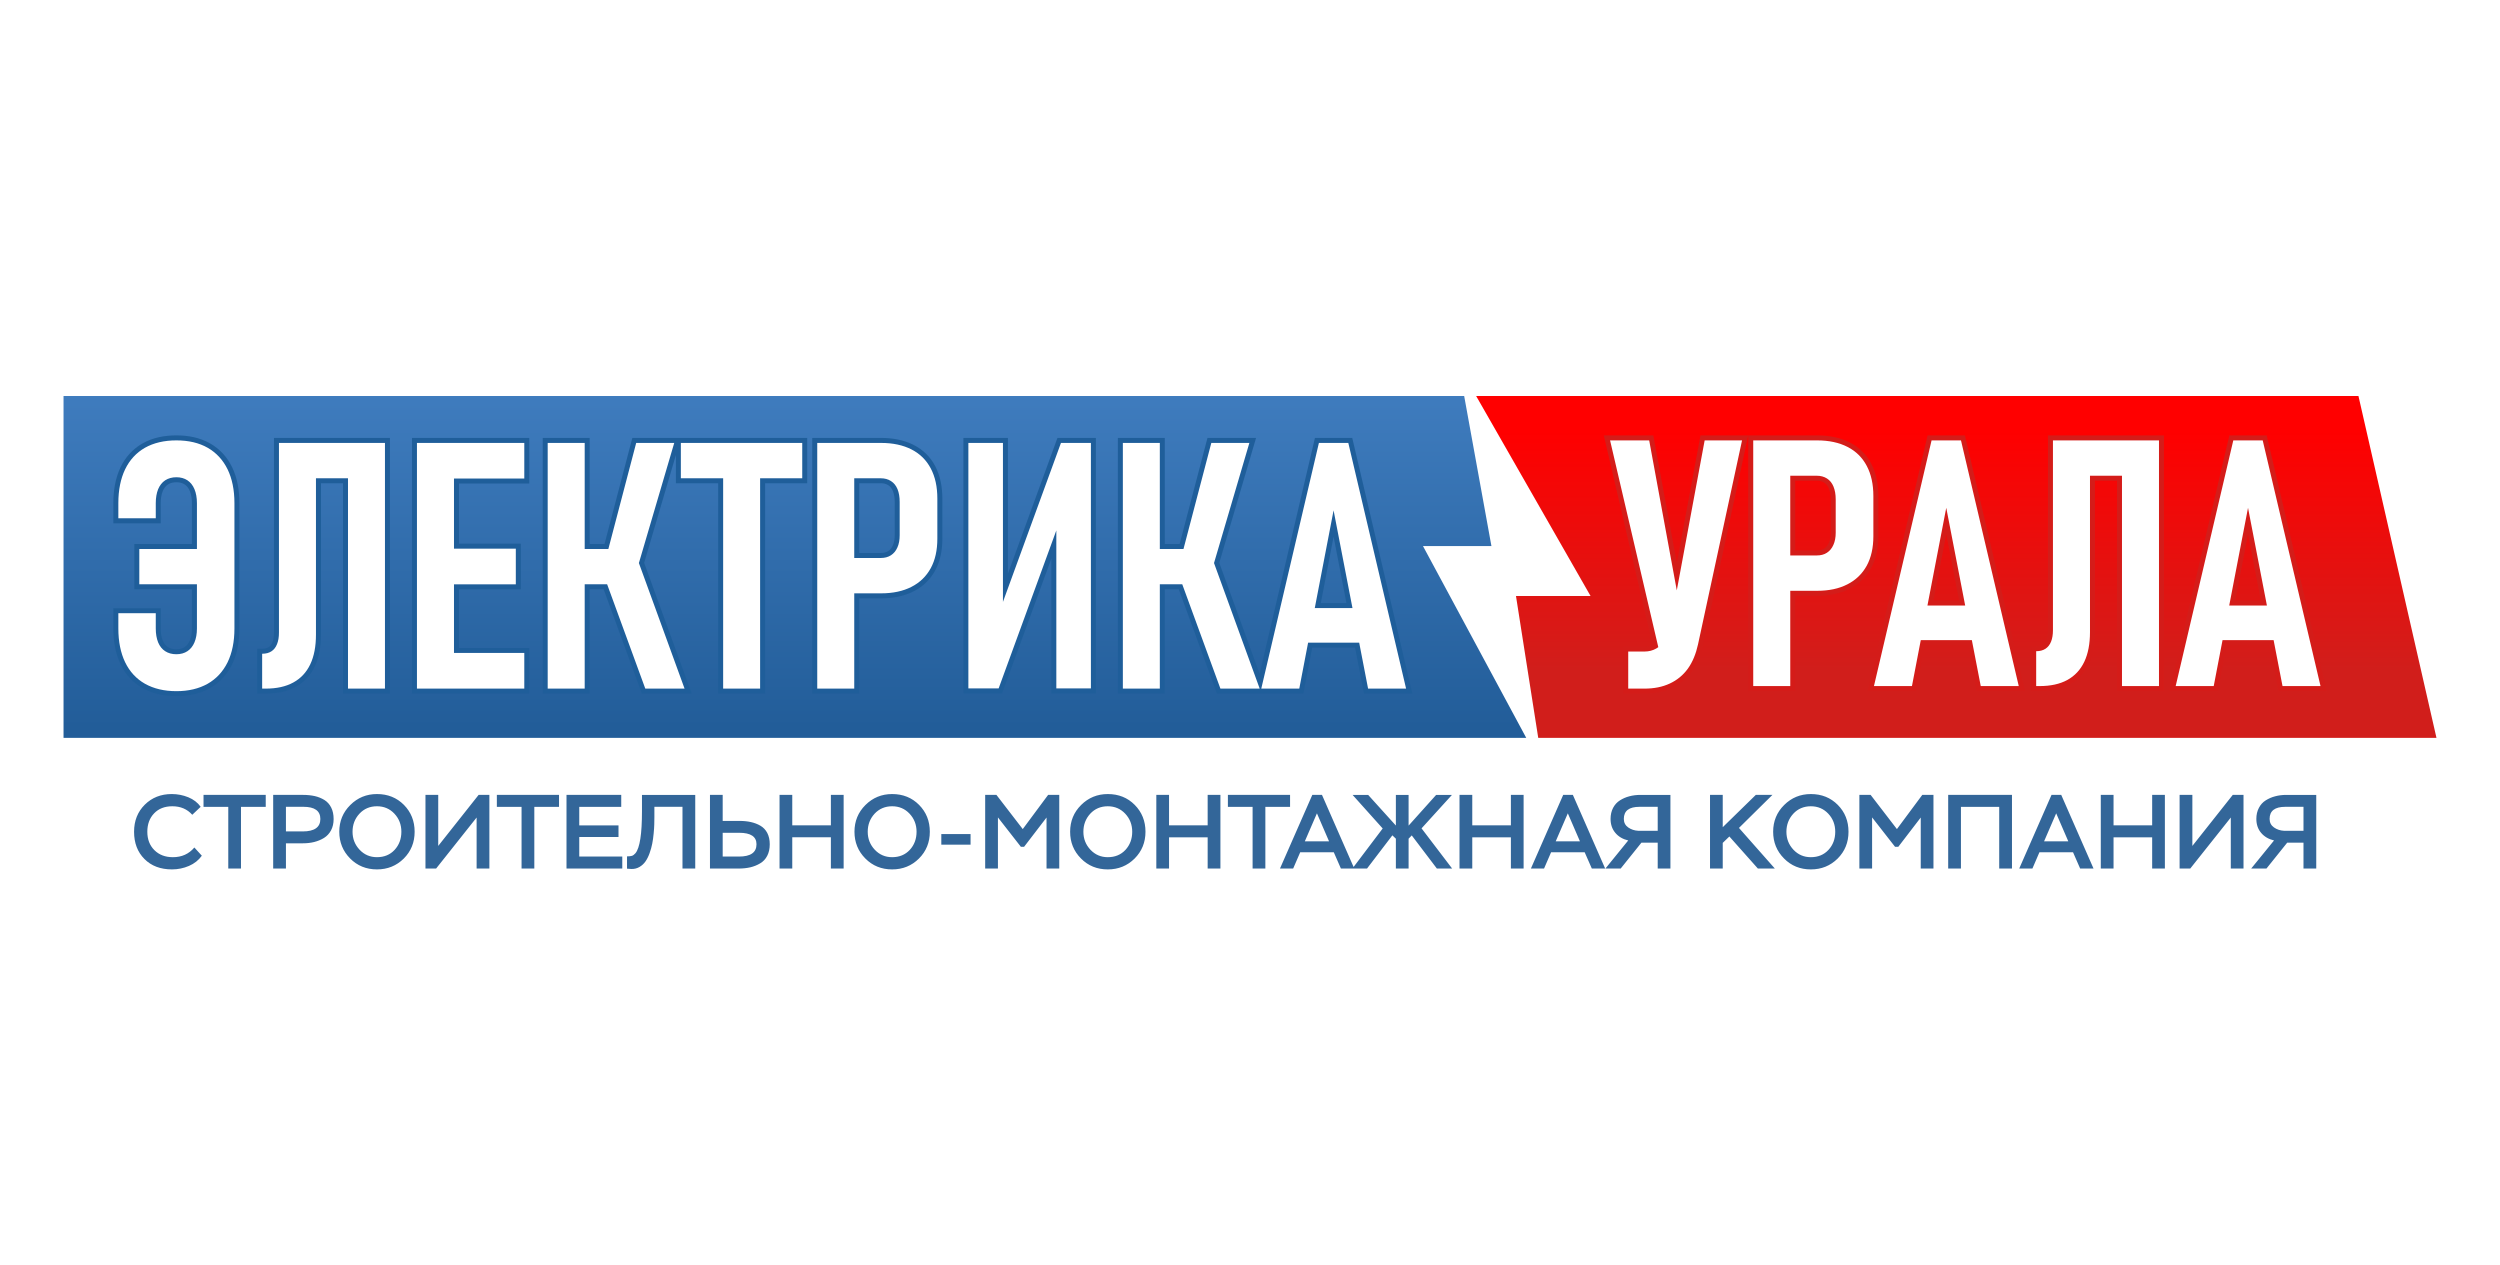 <?xml version="1.0" encoding="UTF-8"?> <svg xmlns="http://www.w3.org/2000/svg" xmlns:xlink="http://www.w3.org/1999/xlink" xmlns:xodm="http://www.corel.com/coreldraw/odm/2003" xml:space="preserve" width="4619px" height="2338px" version="1.1" style="shape-rendering:geometricPrecision; text-rendering:geometricPrecision; image-rendering:optimizeQuality; fill-rule:evenodd; clip-rule:evenodd" viewBox="0 0 17922.27 9070.54"> <defs> <style type="text/css"> .fil3 {fill:#1F5E9A} .fil5 {fill:#D41C19} .fil0 {fill:white} .fil6 {fill:#336699;fill-rule:nonzero} .fil4 {fill:white;fill-rule:nonzero} .fil2 {fill:url(#id0)} .fil1 {fill:url(#id1);fill-rule:nonzero} </style> <linearGradient id="id0" gradientUnits="userSpaceOnUse" x1="2417.37" y1="5214.88" x2="2417.37" y2="2810.87"> <stop offset="0" style="stop-opacity:1; stop-color:#225D99"></stop> <stop offset="1" style="stop-opacity:1; stop-color:#3F7CBE"></stop> </linearGradient> <linearGradient id="id1" gradientUnits="userSpaceOnUse" x1="13111.11" y1="4800.4" x2="13111.11" y2="3087.19"> <stop offset="0" style="stop-opacity:1; stop-color:#D11E1B"></stop> <stop offset="1" style="stop-opacity:1; stop-color:red"></stop> </linearGradient> </defs> <g id="Layer_x0020_1">  <rect class="fil0" width="17922.27" height="9070.54"></rect> <g id="_105553848049984"> <polygon class="fil1" points="10582.46,2838.5 16907.53,2838.5 17466.8,5288.94 11027.35,5288.94 11027.35,5288.39 10867.91,4272.06 11402.6,4272.06 "></polygon> <path class="fil2" d="M9810.42 5288.94l-9354.96 0 0 -2450.44 10041.07 0 195.36 1075.45 -490.76 0 740.28 1374.99 -1131 0 0.01 0zm1130.99 -0.55l0 0.55 0 0 0 -0.55z"></path> <path class="fil3" d="M4845.43 3261.55l-227.42 772.88 340.71 937.57 -357.56 0 -273.84 -748.01 -100.03 0 0 748.01 -336.57 0 0 -1833.14 336.57 0 0 760.45 106.38 0 199.51 -760.45 1253.68 0 0 324.96 -301.74 0 0 1508.18 -336.57 0 0 -1508.18 -303.13 0 0 -202.27 0.01 0zm4236.32 1710.44l-357.56 0 -273.84 -748.01 -100.03 0 0 748.01 -336.57 0 0 -1833.13 336.57 0 0 760.44 106.39 0 199.5 -760.44 348.45 0 -263.62 895.57 289.04 795.26 396.52 -1690.83 267.48 0 431.07 1833.14 -347.07 0 -63.83 -329.66 -307 0 -63.28 329.66 -262.23 0 0.01 -0.01zm-7705.85 -748l-412.83 0 0 -324.68 412.83 0 0 -292.63c0,-29.01 -3.6,-59.69 -14.93,-86.76 -8.01,-19.07 -19.61,-35.93 -37.02,-47.53 -17.69,-11.61 -38.41,-15.75 -59.41,-15.75 -21.56,0 -42.28,4.14 -60.52,16.02 -17.68,11.61 -29.29,28.19 -37.3,47.81 -11.05,26.52 -14.37,57.75 -14.37,86.21l0 144.24 -339.87 0 0 -144.24c0,-88.42 13.81,-178.23 52.22,-258.64 35.09,-72.4 87.04,-129.87 156.95,-169.67 74.06,-42.28 158.61,-57.75 242.89,-57.75 84.28,0 168.01,15.48 241.78,57.75 69.91,39.8 121.86,97.27 157.23,169.67 39.24,80.13 52.78,170.21 52.78,258.64l0 898.05c0,88.7 -13.54,178.51 -52.78,258.64 -35.37,71.84 -87.32,129.32 -157.23,169.11 -73.77,42 -157.5,57.48 -241.78,57.48 -84.28,0 -168.83,-15.48 -242.89,-57.48 -69.91,-39.79 -121.86,-97.54 -156.95,-169.94 -38.41,-79.85 -52.22,-169.94 -52.22,-258.08l0 -144.52 339.87 0 0 144.52c0,28.73 3.32,59.68 14.37,86.48 7.74,19.07 19.34,35.37 36.75,46.98 18.24,11.88 39.52,16.03 61.07,16.03 21,0 41.73,-4.42 59.41,-16.03 17.41,-11.61 29.01,-28.18 37.03,-47.25 11.33,-26.8 14.92,-56.92 14.92,-85.94l0 -280.74 0 0zm6161.2 -220.24l-353.14 966.86 -277.43 0 0 -1831.75 319.15 0 0 973.49 355.08 -973.49 275.49 0 0 1831.75 -319.15 0 0 -966.86zm-1377.2 285.17l0 683.08 -337.12 0 0 -1833.14 494.07 0c80.41,0 161.65,13.82 234.05,50.85 67.14,34.26 118.54,84.83 153.63,151.42 37.3,71.57 51.12,151.98 51.12,232.11l0 288.21c0,79.3 -13.54,158.61 -51.95,228.79 -35.92,65.49 -87.59,114.68 -154.19,148.39 -71.84,36.75 -152.53,50.29 -232.66,50.29l-156.96 0 0.01 0zm-2869.35 -822.89l0 431.06 443.22 0 0 327.17 -443.22 0 0 420.56 503.74 0 0 327.17 -840.86 0 0 -1833.14 840.86 0 0 327.17 -503.74 0 0 0.01zm-831.74 -2.21l-157.78 0 0 1085.12c0,77.37 -11.05,158.06 -44.49,228.52 -29.84,63.01 -75.16,112.74 -136.78,146.18 -65.76,35.92 -141.2,48.35 -215.53,48.35l-60.51 0 0 -321.91 36.47 0c16.03,0 32.61,-2.77 46.42,-11.61 12.72,-8.29 20.73,-20.73 26.25,-34.54 8.57,-21.28 11.06,-46.7 11.06,-69.36l0 -1395.71 831.46 0 0 1833.13 -336.57 0 0 -1508.18 0 0.01zm7010.07 858.81l183.48 0 -92.02 -475.83 -91.46 475.83zm-3308.98 -858.81l0 499.87 154.46 0c18.52,0 37.31,-3.32 53.06,-13.54 15.47,-9.95 25.97,-23.77 33.16,-40.9 10.5,-22.66 13.54,-48.63 13.54,-72.95l0 -238.74c0,-25.98 -3.32,-53.61 -12.99,-77.65 -7.18,-17.13 -17.41,-31.78 -32.88,-41.73 -16.3,-10.5 -34.82,-14.37 -53.88,-14.37l-154.47 0 0 0.01z"></path> <path class="fil4" d="M1264.54 4954.31c-87.6,0 -162.76,-17.96 -225.21,-53.05 -62.17,-35.37 -109.7,-86.77 -142.3,-154.19 -32.34,-67.43 -48.64,-148.39 -48.64,-242.61l0 -108.87 268.31 0 0 108.87c0,38.96 5.81,72.39 16.86,100.03 11.61,27.63 28.18,48.91 50.56,63.27 21.84,14.37 48.64,21.84 80.42,21.84 30.67,0 57.2,-7.46 79.03,-21.84 21.83,-14.36 38.96,-35.64 50.56,-63.27 11.61,-27.64 17.68,-60.79 17.68,-99.75l0 -316.67 -413.1 0 0 -253.12 413.1 0 0 -328.27c0,-39.24 -6.08,-72.67 -17.68,-100.31 -11.61,-28.18 -28.74,-49.18 -50.56,-63.83 -21.84,-14.36 -48.36,-21.83 -79.03,-21.83 -31.23,0 -57.75,7.46 -80.14,21.83 -22.65,14.92 -39.23,36.48 -50.84,64.11 -11.05,27.91 -16.86,61.34 -16.86,100.03l0 108.32 -268.31 0 0 -108.32c0,-94.5 16.31,-175.74 48.64,-242.89 32.6,-67.43 80.13,-118.82 142.3,-154.46 62.45,-35.1 137.61,-52.78 225.21,-52.78 87.87,0 162.2,17.68 224.09,52.78 62.18,35.64 109.7,87.04 142.86,154.46 32.61,66.87 49.19,147.83 49.19,242.89l0 898.05c0,94.78 -16.58,175.47 -49.19,242.89 -33.16,66.87 -80.68,118.27 -142.86,153.64 -62.44,35.09 -136.77,53.05 -224.09,53.05zm8160.96 -595.75l270.24 0 -135.4 -700.49 -134.84 700.49zm318.32 247.86l-366.13 0 -63.27 329.65 -272.46 0 413.11 -1761.28 210.83 0 414.21 1761.28 -272.45 0 -63.83 -329.65 -0.01 0zm-1429.15 -671.47l169.67 0 199.51 -760.17 272.73 0 -253.39 861.03 327.44 900.26 -281.57 0 -273.56 -748.01 -160.82 0 0 748.01 -264.99 0 0 -1761.29 264.99 0 0 760.17 -0.01 0zm-741.93 999.74l0 -1243.18 27.91 33.99 -441.57 1209.2 -216.91 0 0 -1759.91 247.86 0 0 1252.85 -28.74 -34.54 444.61 -1218.31 214.7 0 0 1759.91 -247.86 0 0 -0.01zm-1714.04 -1759.9l133.47 0 131.81 0 192.87 0c84.56,0 157.51,15.75 217.75,46.69 60.79,30.95 106.66,76.54 138.16,136.51 31.5,59.41 46.98,131.25 46.98,215.25l0 288.21c0,82.62 -15.48,153.08 -47.53,211.66 -32.06,58.31 -77.92,103.07 -138.71,133.74 -60.52,30.95 -132.91,46.15 -216.64,46.15l-192.87 0 0 683.07 -265.28 0 0 -1761.28 -0.01 0zm265.28 253.38l0 571.44 190.38 0c27.91,0 52.51,-6.36 72.67,-19.34 19.9,-12.99 35.65,-31.5 46.43,-56.37 11.05,-24.32 16.3,-53.61 16.3,-87.6l0 -238.74c0,-35.37 -5.25,-66.04 -15.47,-91.19 -10.5,-25.7 -26.25,-45.04 -46.98,-58.3 -20.45,-13.26 -45.04,-19.89 -72.95,-19.89l-190.39 0 0.01 -0.01zm-1242.91 -253.38l870.14 0 0 253.39 -302.02 0 0 1507.89 -264.99 0 0 -1507.89 -303.13 0 0 -253.39zm-689.43 760.16l169.66 0 199.51 -760.17 272.73 0 -253.39 861.03 327.45 900.26 -281.57 0 -273.57 -748.01 -160.82 0 0 748.01 -265.27 0 0 -1761.29 265.27 0 0 760.17 0 0zm-937.02 -760.16l504.02 0 0 255.32 -504.02 0 0 502.91 443.23 0 0 255.6 -443.23 0 0 491.86 504.02 0 0 255.59 -504.02 0 -139.26 0 -126.28 0 0 -1761.28 126.28 0 139.26 0zm-989.51 0l229.62 0 138.44 0 126.55 0 0 1761.28 -264.99 0 0 -1507.89 -229.62 0 0 1120.76c0,84.56 -13.54,155.58 -40.9,213.05 -27.35,57.47 -67.7,100.86 -121.58,130.15 -53.61,29.56 -119.92,43.93 -198.4,43.93l-24.87 0 0 -250.07 0.83 0c26.25,0 48.08,-5.8 65.76,-17.41 17.96,-11.61 30.95,-28.46 40.07,-51.4 9.12,-22.1 13.82,-50.01 13.82,-82.62l0 -1359.79 177.4 0 87.87 0 0 0.01z"></path> <path class="fil5" d="M12021.01 4034.98l169.66 -914.36 342.09 0 -324.68 1505.42c-14.37,66.59 -38.69,131.81 -78.76,187.35 -37.57,52.22 -85.65,91.74 -143.96,118.82 -61.9,28.73 -129.32,39.79 -197.3,39.79l-151.15 0 0 -337.67 151.15 0c21,0 40.9,-3.59 59.41,-12.43l-350.1 -1501.27 355.07 0 168.56 914.35 0.01 0zm4248.76 589.13l-307 0 -63.27 329.65 -347.34 0 429.96 -1833.14 267.48 0 431.06 1833.14 -347.06 0 -63.83 -329.65 0 0zm-1093.14 -1178.25l-158.06 0 0 1085.13c0,77.36 -10.77,157.78 -44.21,228.24 -30.12,63 -75.44,112.74 -136.78,146.17 -65.76,35.93 -141.48,48.36 -215.53,48.36l-60.79 0 0 -321.92 36.75 0c16.03,0 32.61,-2.49 46.15,-11.33 12.71,-8.56 20.72,-20.72 26.53,-34.82 8.56,-21.27 11.05,-46.42 11.05,-69.36l0 -1395.71 831.46 0 0 1833.14 -336.56 0 0 -1507.9 -0.01 0zm-1070.2 1178.25l-307 0 -63.28 329.65 -347.34 0 429.96 -1833.14 267.48 0 431.35 1833.14 -347.34 0 -63.83 -329.65zm-1236.56 -353.42l0 683.07 -337.11 0 0 -1833.14 494.07 0c80.68,0 161.92,13.82 234.04,50.85 67.15,34.26 118.55,84.83 153.64,151.42 37.57,71.57 51.12,152.26 51.12,232.12l0 288.2c0,79.3 -13.55,158.88 -51.95,229.07 -35.65,65.21 -87.6,114.4 -153.92,148.11 -72.12,36.76 -152.81,50.3 -232.94,50.3l-156.95 0 0 0zm3154.52 33.71l183.48 0 -92.01 -475.56 -91.47 475.56zm-2163.34 0l183.76 0 -92.29 -475.56 -91.47 475.56zm-991.18 -858.54l0 499.59 154.47 0c18.51,0 37.3,-3.31 53.33,-13.54 15.19,-9.95 25.7,-23.76 33.16,-40.62 10.22,-22.94 13.26,-48.91 13.26,-73.23l0 -238.46c0,-26.25 -3.04,-53.89 -12.99,-77.93 -6.9,-17.13 -17.41,-31.77 -32.88,-41.72 -16.3,-10.5 -34.82,-14.09 -53.88,-14.09l-154.47 0 0 0z"></path> <path class="fil4" d="M11542.41 3156.55l280.47 0 197.85 1075.17 199.78 -1075.17 268.04 0 -315.57 1462.03c-14.92,68.53 -38.96,126.83 -72.67,174.08 -33.99,46.98 -77.37,82.63 -129.87,106.94 -52.5,24.59 -113.29,36.47 -182.37,36.47l-115.5 0 0 -265.82 115.5 0c32.6,0 61.07,-7.46 86.49,-22.38 4.69,-2.76 9.12,-5.8 13.54,-9.12l-345.68 -1482.2 -0.01 0zm4438.6 1183.77l270.25 0 -135.4 -700.49 -134.85 700.49zm318.32 248.14l-366.12 0 -63.28 329.38 -272.73 0 413.1 -1761.29 210.83 0 414.49 1761.29 -272.45 0 -63.84 -329.38zm-1316.4 -1431.91l229.34 0 138.72 0 126.55 0 0 1761.29 -265.27 0 0 -1507.9 -229.35 0 0 1121.05c0,84.28 -13.54,155.29 -40.9,212.76 -27.35,57.48 -67.97,100.86 -121.58,130.43 -53.88,29.29 -119.92,43.66 -198.4,43.66l-24.87 0 0 -250.08 0.83 0c25.97,0 47.8,-5.8 65.77,-17.41 17.68,-11.6 30.94,-28.46 40.06,-51.12 9.12,-22.38 13.54,-50.29 13.54,-82.89l0 -1359.79 177.4 0 88.15 0 0.01 0zm-1165.26 1183.77l270.52 0 -135.68 -700.49 -134.84 700.49zm318.32 248.14l-366.12 0 -63.28 329.38 -272.46 0 413.11 -1761.29 210.83 0 414.21 1761.29 -272.45 0 -63.83 -329.38 -0.01 0zm-1567.31 -1431.91l133.47 0 132.08 0 192.6 0c84.83,0 157.5,15.75 217.74,46.69 60.79,30.95 106.66,76.54 138.17,136.51 31.5,59.41 47.25,131.53 47.25,215.26l0 288.2c0,82.9 -15.75,153.08 -47.53,211.66 -32.33,58.31 -78.2,103.07 -138.99,133.74 -60.24,30.95 -132.64,46.15 -216.64,46.15l-192.59 0 0 683.08 -265.55 0 0 -1761.29 -0.01 0zm265.55 253.39l0 571.44 190.11 0c28.19,0 52.51,-6.08 72.67,-19.35 19.9,-12.98 35.65,-31.5 46.43,-56.37 11.05,-24.31 16.58,-53.61 16.58,-87.59l0 -238.47c0,-35.64 -5.53,-66.32 -15.75,-91.47 -10.5,-25.69 -25.98,-45.04 -46.7,-58.3 -20.72,-13.26 -45.04,-19.89 -73.23,-19.89l-190.11 0z"></path> <path class="fil6" d="M1393.31 6075.08l53.6 58.86c-23.21,32.33 -53.88,56.64 -92.29,73.23 -38.68,16.58 -79.3,24.87 -121.85,24.87 -82.07,0 -147.84,-24.87 -197.3,-74.61 -49.74,-49.74 -74.33,-114.95 -74.33,-195.36 0,-78.48 25.7,-143.13 76.82,-193.98 51.39,-50.84 115.78,-76.26 193.15,-76.26 41.45,0 80.68,7.73 118.54,22.93 37.58,15.48 67.43,38.13 88.98,68.53l-60.24 57.2c-36.2,-40.62 -83.73,-61.07 -142.59,-61.07 -54.98,0 -98.64,16.86 -130.97,50.85 -32.61,33.99 -48.63,77.92 -48.63,131.8 0,54.16 16.85,98.38 50.84,132.09 33.99,33.71 78.2,50.29 132.36,50.29 63.55,0 114.68,-22.94 153.91,-69.36l0 -0.01zm243.16 -291.24l-177.4 0 0 -85.94 445.99 0 0 85.94 -177.4 0 0 442.11 -91.19 0 0 -442.11zm413.38 261.12l0 180.99 -91.46 0 0 -528.05 213.59 0c31.23,0 59.41,3.04 84.56,8.56 25.14,5.8 48.08,15.2 69.08,27.91 20.72,12.99 37.03,30.95 48.63,54.16 11.61,22.94 17.41,50.84 17.41,82.89 0,30.68 -6.36,57.76 -18.52,80.69 -12.43,23.21 -29.29,41.17 -50.56,54.44 -21.28,12.99 -44.76,22.66 -69.91,29.01 -25.14,6.36 -52.22,9.4 -81.52,9.4l-121.3 0 0 0zm125.18 -261.68l-125.18 0 0 176.57 119.92 0c84.56,0 126.84,-29.84 126.84,-89.25 0,-58.31 -40.62,-87.32 -121.58,-87.32zm334.9 370.28c-51.67,-52.23 -77.65,-116.06 -77.65,-191.49 0,-75.44 26.25,-139.55 79.03,-191.78 52.51,-52.22 116.06,-78.47 191.22,-78.47 77.37,0 141.75,25.97 193.15,77.65 51.12,51.94 76.82,116.05 76.82,192.59 0,76.27 -25.98,140.37 -77.93,192.32 -52.22,51.68 -116.05,77.65 -192.04,77.65 -76.54,0 -140.65,-25.97 -192.6,-78.48l0 0.01zm66.6 -320.54c-32.88,35.65 -49.19,78.76 -49.19,129.05 0,50.29 16.86,93.12 50.57,129.04 33.71,35.64 75.16,53.33 124.62,53.33 51.67,0 93.95,-17.41 126.28,-52.23 32.33,-35.09 48.63,-78.47 48.63,-130.14 0,-50.85 -16.58,-93.95 -50.02,-129.6 -33.43,-35.37 -75.16,-53.06 -124.9,-53.06 -50.84,0 -92.84,17.96 -126,53.61l0.01 0zm840.3 27.08l-290.42 365.85 -76.26 0 0 -528.05 91.46 0 0 365.85 289.59 -365.85 77.09 0 0 528.05 -91.46 0 0 -365.85zm322.19 -76.26l-177.12 0 0 -85.94 445.71 0 0 85.94 -177.13 0 0 442.11 -91.46 0 0 -442.11 0 0zm722.04 442.11l-399.84 0 0 -528.05 392.38 0 0 85.94 -300.92 0 0 132.91 281.3 0 0 82.89 -281.3 0 0 140.38 308.38 0 0 85.93zm523.08 0l-91.47 0 0 -442.67 -201.44 0 0 71.57c0,19.07 -0.27,37.3 -0.83,54.44 -0.27,16.85 -1.93,38.96 -4.42,65.49 -2.49,26.8 -5.8,50.84 -10.22,72.95 -4.15,21.83 -10.5,44.49 -18.79,67.7 -8.29,23.49 -18.24,43.1 -29.57,59.41 -11.05,16.02 -25.42,29.29 -42.83,39.52 -17.41,10.22 -36.75,15.19 -57.75,14.64l-31.78 -2.21 0 -88.15c15.2,0 26.81,-1.37 35.1,-3.86 8.29,-2.49 16.85,-8.85 25.42,-18.79 31.22,-37.86 46.69,-138.16 46.69,-301.19l0 -116.89 381.88 0 0 528.06 0.01 -0.02zm315.29 -256.42l-118.55 0 0 170.49 116.33 0c84,0 126.01,-29.29 126.01,-88.15 0,-54.99 -41.17,-82.34 -123.79,-82.34zm-209.73 -271.63l91.18 0 0 186.52 119.92 0c30.4,0 57.76,2.76 82.35,8.29 24.59,5.52 47.53,14.09 68.26,26.25 21,12.15 37.3,29.56 49.18,51.95 11.61,22.65 17.69,49.74 17.69,80.96 0,32.05 -6.09,59.68 -18.24,82.89 -11.89,23.21 -28.74,41.17 -50.57,53.89 -21.55,12.98 -45.04,22.38 -70.46,28.46 -25.42,5.8 -53.33,8.84 -84,8.84l-205.31 0 0 -528.05 0 0zm958.29 528.05l-91.47 0 0 -224.09 -276.88 0 0 224.09 -91.18 0 0 -528.05 91.18 0 0 218.02 276.88 0 0 -218.02 91.47 0 0 528.05zm155.29 -72.39c-51.68,-52.23 -77.65,-116.06 -77.65,-191.49 0,-75.44 26.25,-139.55 78.75,-191.78 52.51,-52.22 116.33,-78.47 191.22,-78.47 77.65,0 142.03,25.97 193.15,77.65 51.39,51.94 77.09,116.05 77.09,192.59 0,76.27 -25.97,140.37 -78.19,192.32 -51.95,51.68 -116.06,77.65 -192.05,77.65 -76.26,0 -140.37,-25.97 -192.32,-78.48l0 0.01zm66.32 -320.54c-32.61,35.65 -48.91,78.76 -48.91,129.05 0,50.29 16.85,93.12 50.56,129.04 33.71,35.64 75.16,53.33 124.35,53.33 51.95,0 93.95,-17.41 126.55,-52.23 32.34,-35.09 48.64,-78.47 48.64,-130.14 0,-50.85 -16.86,-93.95 -50.29,-129.6 -33.44,-35.37 -74.89,-53.06 -124.9,-53.06 -50.57,0 -92.57,17.96 -126.01,53.61l0.01 0zm688.32 221.89l-209.73 0 0 -76.26 209.73 0 0 76.26zm196.19 171.04l-91.46 0 0 -528.05 80.69 0 188.72 245.1 181.83 -245.1 79.85 0 0 528.05 -91.18 0 0 -365.85 -160.82 209.73 -23.21 0 -164.42 -210.56 0 366.68zm595.21 -72.39c-51.95,-52.23 -77.65,-116.06 -77.65,-191.49 0,-75.44 26.25,-139.55 78.75,-191.78 52.5,-52.22 116.33,-78.47 191.22,-78.47 77.65,0 142.03,25.97 193.15,77.65 51.39,51.94 77.09,116.05 77.09,192.59 0,76.27 -26.25,140.37 -78.2,192.32 -51.95,51.68 -116.05,77.65 -192.04,77.65 -76.54,0 -140.65,-25.97 -192.32,-78.48l0 0.01zm66.31 -320.54c-32.6,35.65 -48.91,78.76 -48.91,129.05 0,50.29 16.86,93.12 50.57,129.04 33.71,35.64 75.16,53.33 124.34,53.33 51.95,0 93.95,-17.41 126.56,-52.23 32.33,-35.09 48.63,-78.47 48.63,-130.14 0,-50.85 -16.86,-93.95 -50.29,-129.6 -33.44,-35.37 -75.16,-53.06 -124.9,-53.06 -50.85,0 -92.85,17.96 -126.01,53.61l0.01 0zm933.43 392.93l-91.47 0 0 -224.09 -276.87 0 0 224.09 -91.19 0 0 -528.05 91.19 0 0 218.02 276.87 0 0 -218.02 91.47 0 0 528.05zm230.72 -442.11l-177.12 0 0 -85.94 445.71 0 0 85.94 -177.12 0 0 442.11 -91.47 0 0 -442.11 0 0zm290.7 442.11l-94.51 0 231.84 -528.05 69.36 0 231.56 528.05 -95.89 0 -51.12 -116.88 -240.67 0 -50.57 116.88 0 0zm257.25 -195.36l-86.76 -200.61 -86.76 200.61 173.53 0 -0.01 0zm167.46 195.36l217.19 -287.38 -215.81 -240.67 111.64 0 198.67 219.68 0 -219.68 91.19 0 0 220.23 197.57 -220.23 113.3 0 -218.02 239.85 219.4 288.2 -109.43 0 -180.16 -237.64 -22.66 23.49 0 214.15 -91.19 0 0 -214.15 -25.14 -24.04 -181.82 238.19 -104.73 0 0 0zm1227.43 0l-91.18 0 0 -224.09 -276.88 0 0 224.09 -91.47 0 0 -528.05 91.47 0 0 218.02 276.88 0 0 -218.02 91.18 0 0 528.05zm146.45 0l-94.22 0 231.56 -528.05 69.36 0 231.55 528.05 -95.6 0 -51.4 -116.88 -240.68 0 -50.56 116.88 -0.01 0zm257.26 -195.36l-86.76 -200.61 -86.77 200.61 173.54 0 -0.01 0zm648.81 195.36l-91.19 0 0 -185.41 -116.88 0 -148.66 185.41 -109.43 0 163.59 -201.44c-39.24,-9.39 -70.19,-27.63 -92.57,-54.71 -22.66,-26.8 -33.99,-60.24 -33.99,-99.75 0,-29.84 6.08,-56.09 17.96,-79.03 12.15,-22.93 28.46,-40.89 49.18,-53.88 20.45,-12.99 43.11,-22.94 67.7,-29.29 24.87,-6.63 51.12,-9.95 79.3,-9.95l214.99 0 0 528.05 0 0zm-230.73 -270.8l139.54 0 0 -171.87 -130.42 0c-75.16,0 -112.47,28.74 -112.47,86.77 0,25.97 10.5,46.42 31.23,61.06 21,14.65 45.04,22.66 72.12,24.04l0 0zm605.7 270.8l-91.19 0 0 -528.05 91.19 0 0 231.56 237.08 -231.56 119.1 0 -239.85 236.81 257.26 291.24 -121.59 0 -204.47 -229.9 -47.53 45.87 0 184.03 0 0zm439.36 -72.39c-51.95,-52.23 -77.93,-116.06 -77.93,-191.49 0,-75.44 26.25,-139.55 79.03,-191.78 52.51,-52.22 116.33,-78.47 191.22,-78.47 77.37,0 141.75,25.97 193.15,77.65 51.39,51.94 76.82,116.05 76.82,192.59 0,76.27 -25.98,140.37 -77.93,192.32 -52.22,51.68 -116.05,77.65 -192.04,77.65 -76.54,0 -140.65,-25.97 -192.32,-78.48l0 0.01zm66.31 -320.54c-32.6,35.65 -49.18,78.76 -49.18,129.05 0,50.29 16.85,93.12 50.56,129.04 33.71,35.64 75.16,53.33 124.62,53.33 51.68,0 93.95,-17.41 126.28,-52.23 32.61,-35.09 48.63,-78.47 48.63,-130.14 0,-50.85 -16.58,-93.95 -50.01,-129.6 -33.44,-35.37 -75.16,-53.06 -124.9,-53.06 -50.85,0 -92.85,17.96 -126.01,53.61l0.01 0zm565.09 392.93l-91.19 0 0 -528.05 80.69 0 188.45 245.1 181.82 -245.1 80.14 0 0 528.05 -91.19 0 0 -365.85 -160.82 209.73 -23.49 0 -164.41 -210.56 0 366.68 0 0zm1002.78 0l-91.47 0 0 -442.11 -274.39 0 0 442.11 -91.47 0 0 -528.05 457.32 0 0 528.05 0.01 0zm146.45 0l-94.5 0 231.55 -528.05 69.64 0 231.56 528.05 -95.89 0 -51.12 -116.88 -240.95 0 -50.29 116.88 0 0zm257.26 -195.36l-86.77 -200.61 -86.76 200.61 173.53 0 0 0zm692.47 195.36l-91.19 0 0 -224.09 -276.88 0 0 224.09 -91.46 0 0 -528.05 91.46 0 0 218.02 276.88 0 0 -218.02 91.19 0 0 528.05zm472.51 -365.85l-290.69 365.85 -76.27 0 0 -528.05 91.47 0 0 365.85 289.59 -365.85 77.09 0 0 528.05 -91.19 0 0 -365.85 0 0zm612.61 365.85l-91.46 0 0 -185.41 -116.89 0 -148.66 185.41 -109.43 0 163.87 -201.44c-39.24,-9.39 -70.19,-27.63 -92.85,-54.71 -22.66,-26.8 -33.99,-60.24 -33.99,-99.75 0,-29.84 6.08,-56.09 18.24,-79.03 11.88,-22.93 28.18,-40.89 48.91,-53.88 20.72,-12.99 43.39,-22.94 67.98,-29.29 24.59,-6.63 51.12,-9.95 79.02,-9.95l215.26 0 0 528.05zm-231.01 -270.8l139.55 0 0 -171.87 -130.43 0c-74.88,0 -112.46,28.74 -112.46,86.77 0,25.97 10.5,46.42 31.23,61.06 21,14.65 45.04,22.66 72.12,24.04l-0.01 0z"></path> </g> </g> </svg> 